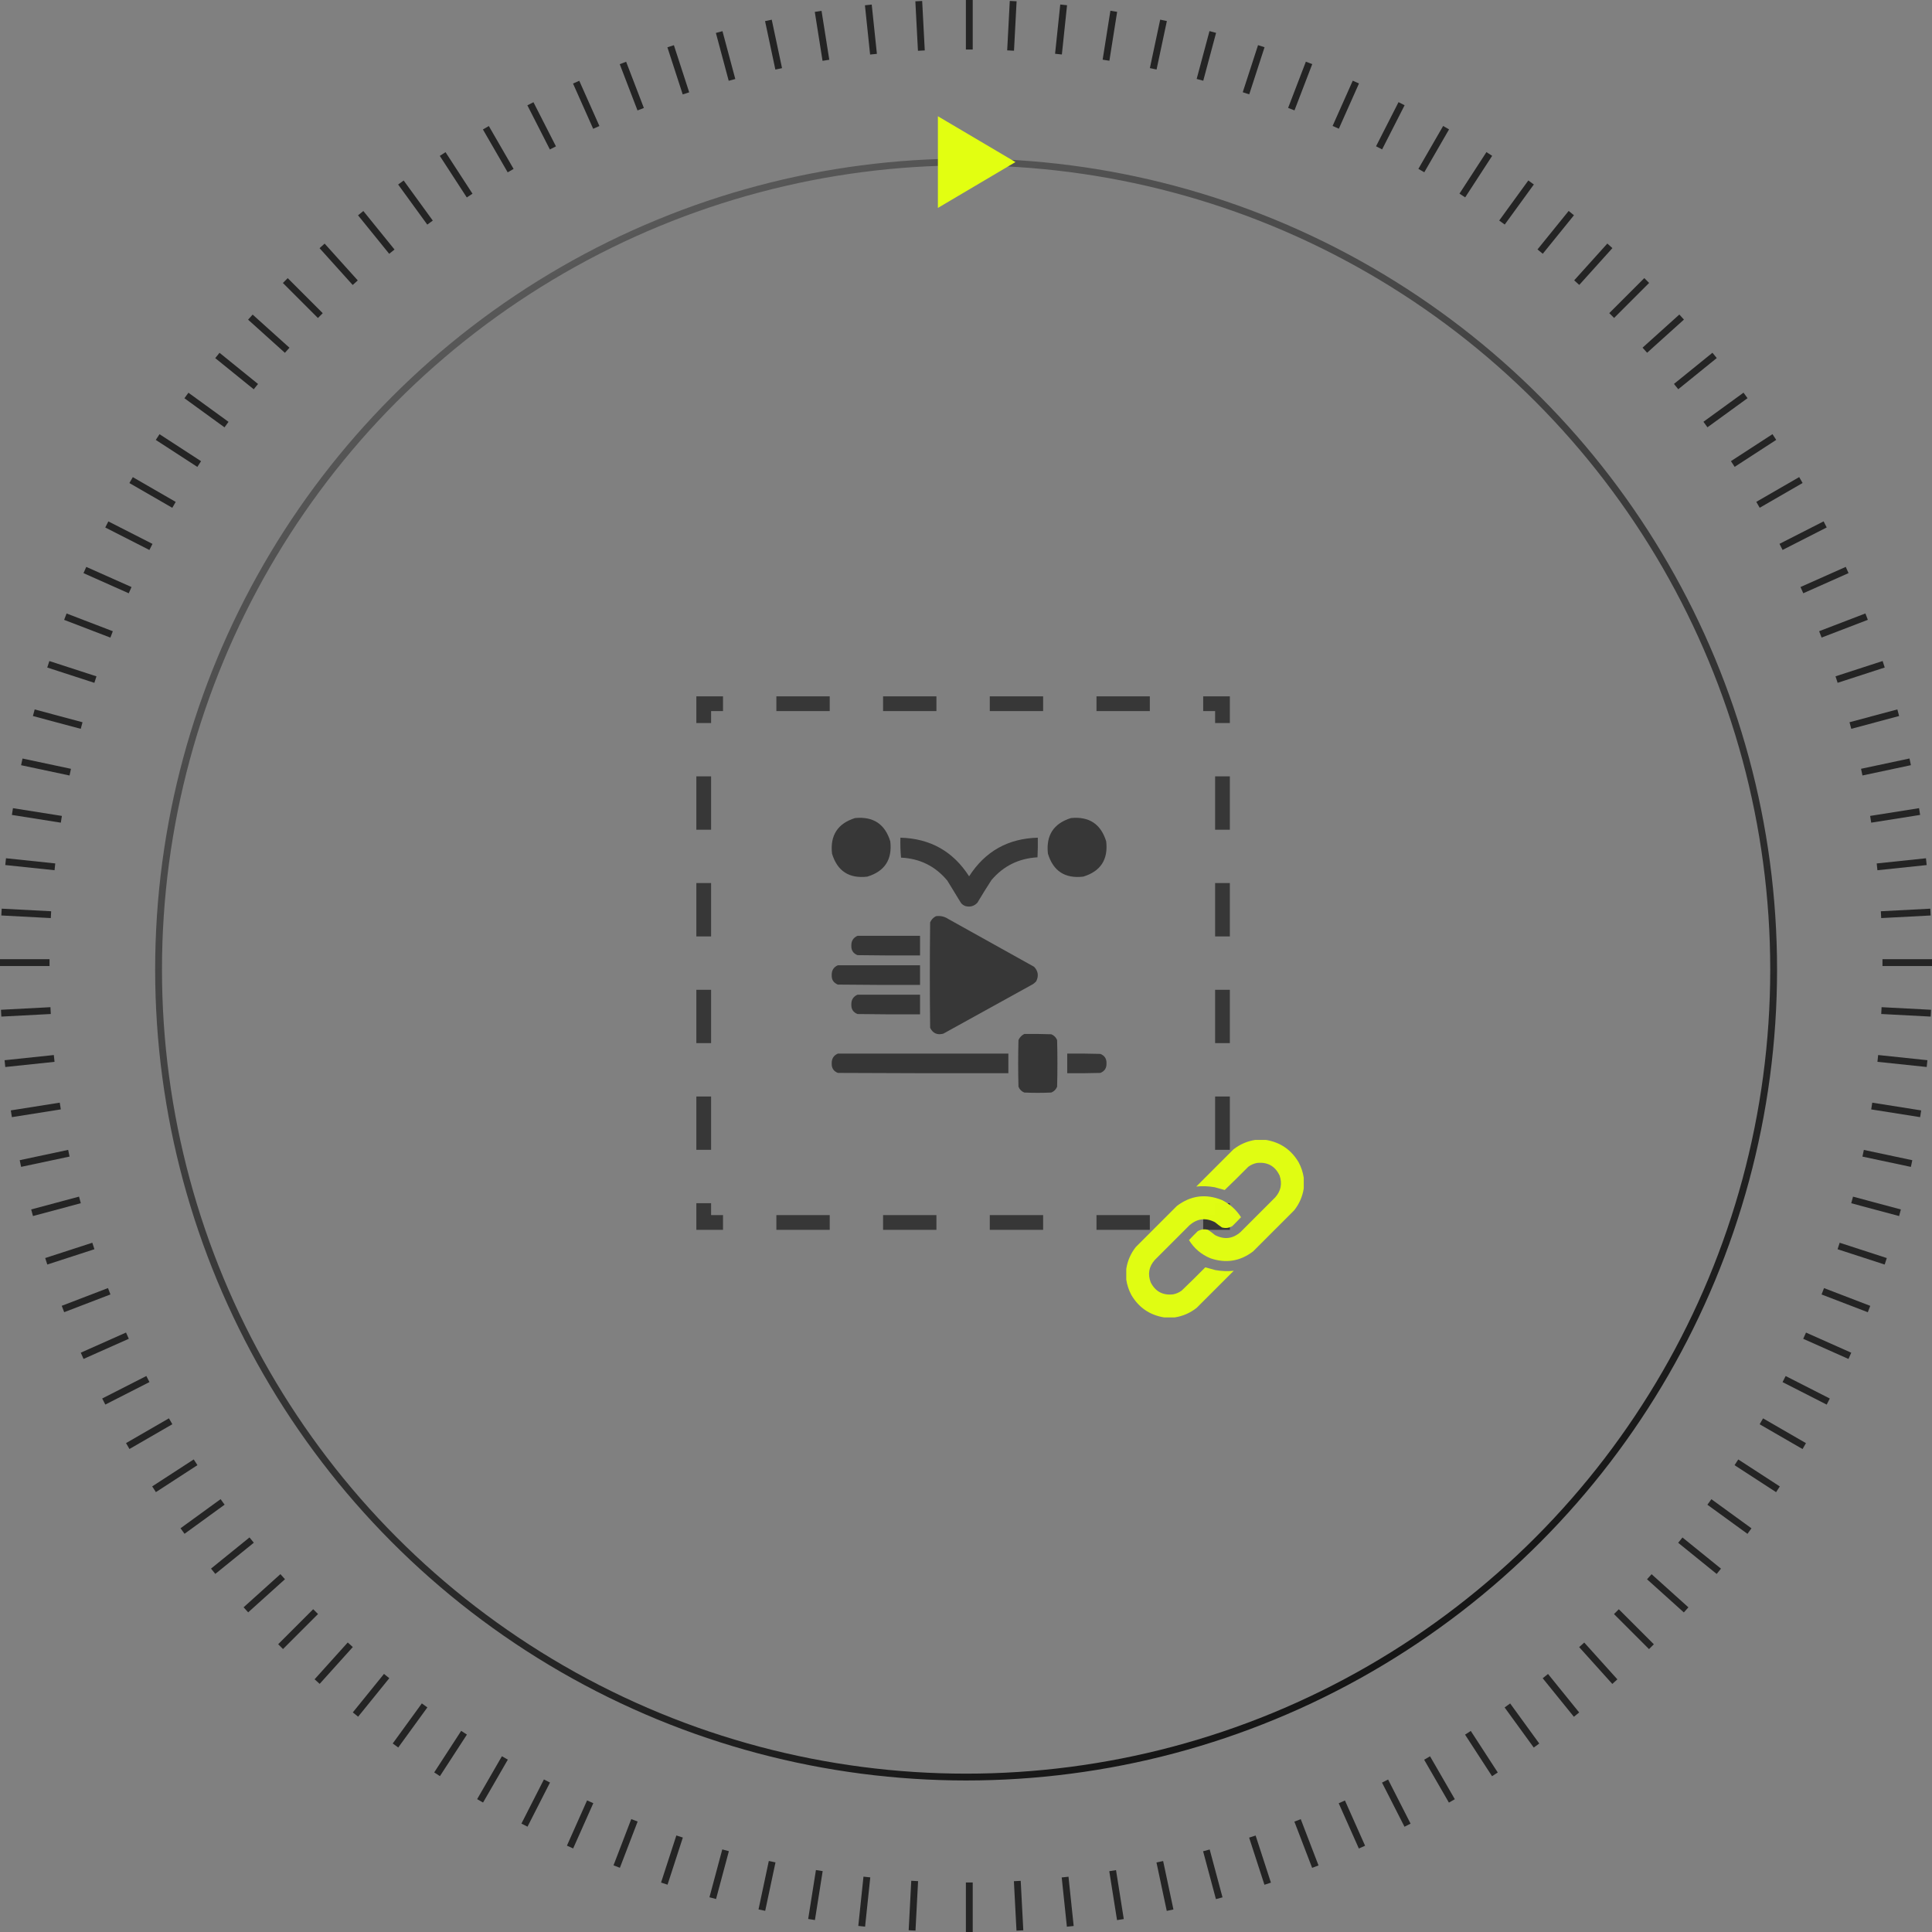 <?xml version="1.0" encoding="UTF-8"?> <svg xmlns="http://www.w3.org/2000/svg" width="283" height="283" viewBox="0 0 283 283" fill="none"><rect x="0" y="0" width="283" height="283" fill="#808080" stroke="none"/><g clip-path="url(#clip0_3_3645)"><circle cx="141.516" cy="142.016" r="118.289" stroke="url(#paint0_linear_3_3645)"></circle><line x1="141.984" y1="-2.18558e-08" x2="141.984" y2="7.256" stroke="#242424"></line><line x1="141.984" y1="275.744" x2="141.984" y2="283" stroke="#242424"></line><line x1="134.581" y1="0.166" x2="134.961" y2="7.412" stroke="#242424"></line><line x1="149.015" y1="275.532" x2="149.395" y2="282.778" stroke="#242424"></line><line x1="127.193" y1="0.722" x2="127.951" y2="7.938" stroke="#242424"></line><line x1="156.017" y1="274.956" x2="156.775" y2="282.172" stroke="#242424"></line><line x1="119.845" y1="1.665" x2="120.98" y2="8.831" stroke="#242424"></line><line x1="162.982" y1="274.015" x2="164.117" y2="281.181" stroke="#242424"></line><line x1="112.555" y1="2.989" x2="114.064" y2="10.086" stroke="#242424"></line><line x1="169.888" y1="272.708" x2="171.396" y2="279.805" stroke="#242424"></line><line x1="105.346" y1="4.696" x2="107.224" y2="11.704" stroke="#242424"></line><line x1="176.713" y1="271.044" x2="178.591" y2="278.053" stroke="#242424"></line><line x1="98.237" y1="6.775" x2="100.479" y2="13.676" stroke="#242424"></line><line x1="183.448" y1="269.023" x2="185.69" y2="275.924" stroke="#242424"></line><line x1="91.248" y1="9.223" x2="93.848" y2="15.997" stroke="#242424"></line><line x1="190.068" y1="266.652" x2="192.669" y2="273.426" stroke="#242424"></line><line x1="84.394" y1="12.034" x2="87.345" y2="18.662" stroke="#242424"></line><line x1="196.551" y1="263.939" x2="199.502" y2="270.568" stroke="#242424"></line><line x1="77.695" y1="15.2" x2="80.99" y2="21.665" stroke="#242424"></line><line x1="202.883" y1="260.89" x2="206.177" y2="267.355" stroke="#242424"></line><line x1="71.171" y1="18.712" x2="74.799" y2="24.995" stroke="#242424"></line><line x1="209.042" y1="257.514" x2="212.67" y2="263.797" stroke="#242424"></line><line x1="64.841" y1="22.563" x2="68.793" y2="28.648" stroke="#242424"></line><line x1="215.021" y1="253.82" x2="218.973" y2="259.906" stroke="#242424"></line><line x1="58.725" y1="26.735" x2="62.99" y2="32.605" stroke="#242424"></line><line x1="220.803" y1="249.816" x2="225.068" y2="255.686" stroke="#242424"></line><line x1="52.834" y1="31.225" x2="57.4" y2="36.864" stroke="#242424"></line><line x1="226.365" y1="245.518" x2="230.931" y2="251.157" stroke="#242424"></line><line x1="47.18" y1="36.018" x2="52.035" y2="41.41" stroke="#242424"></line><line x1="231.688" y1="240.936" x2="236.543" y2="246.328" stroke="#242424"></line><line x1="41.791" y1="41.097" x2="46.922" y2="46.227" stroke="#242424"></line><line x1="236.772" y1="236.077" x2="241.902" y2="241.208" stroke="#242424"></line><line x1="36.674" y1="46.453" x2="42.066" y2="51.308" stroke="#242424"></line><line x1="241.592" y1="230.961" x2="246.984" y2="235.816" stroke="#242424"></line><line x1="31.842" y1="52.068" x2="37.481" y2="56.634" stroke="#242424"></line><line x1="246.135" y1="225.599" x2="251.774" y2="230.165" stroke="#242424"></line><line x1="27.309" y1="57.931" x2="33.179" y2="62.195" stroke="#242424"></line><line x1="250.392" y1="220.009" x2="256.262" y2="224.273" stroke="#242424"></line><line x1="23.093" y1="64.021" x2="29.178" y2="67.973" stroke="#242424"></line><line x1="254.35" y1="214.201" x2="260.436" y2="218.153" stroke="#242424"></line><line x1="19.203" y1="70.324" x2="25.487" y2="73.952" stroke="#242424"></line><line x1="258.004" y1="208.196" x2="264.288" y2="211.824" stroke="#242424"></line><line x1="15.645" y1="76.822" x2="22.11" y2="80.116" stroke="#242424"></line><line x1="261.336" y1="202.007" x2="267.801" y2="205.301" stroke="#242424"></line><line x1="12.434" y1="83.496" x2="19.062" y2="86.448" stroke="#242424"></line><line x1="264.34" y1="195.652" x2="270.969" y2="198.603" stroke="#242424"></line><line x1="9.574" y1="90.331" x2="16.348" y2="92.931" stroke="#242424"></line><line x1="267.003" y1="189.148" x2="273.777" y2="191.749" stroke="#242424"></line><line x1="7.076" y1="97.305" x2="13.977" y2="99.547" stroke="#242424"></line><line x1="269.322" y1="182.513" x2="276.223" y2="184.755" stroke="#242424"></line><line x1="4.95" y1="104.401" x2="11.958" y2="106.279" stroke="#242424"></line><line x1="271.301" y1="175.768" x2="278.31" y2="177.646" stroke="#242424"></line><line x1="3.194" y1="111.598" x2="10.291" y2="113.106" stroke="#242424"></line><line x1="272.913" y1="168.929" x2="280.01" y2="170.437" stroke="#242424"></line><line x1="1.82" y1="118.876" x2="8.987" y2="120.011" stroke="#242424"></line><line x1="274.172" y1="162.012" x2="281.338" y2="163.147" stroke="#242424"></line><line x1="0.826" y1="126.215" x2="8.042" y2="126.973" stroke="#242424"></line><line x1="275.06" y1="155.038" x2="282.276" y2="155.796" stroke="#242424"></line><line x1="0.221" y1="133.6" x2="7.467" y2="133.98" stroke="#242424"></line><line x1="275.589" y1="148.031" x2="282.834" y2="148.411" stroke="#242424"></line><line x1="-3.57195e-08" y1="141.004" x2="7.256" y2="141.004" stroke="#242424"></line><line x1="275.746" y1="141.004" x2="283.002" y2="141.004" stroke="#242424"></line><line x1="0.169" y1="148.412" x2="7.415" y2="148.032" stroke="#242424"></line><line x1="275.532" y1="133.981" x2="282.778" y2="133.601" stroke="#242424"></line><line x1="0.721" y1="155.799" x2="7.937" y2="155.04" stroke="#242424"></line><line x1="274.952" y1="126.975" x2="282.168" y2="126.217" stroke="#242424"></line><line x1="1.664" y1="163.145" x2="8.83" y2="162.01" stroke="#242424"></line><line x1="274.016" y1="120.01" x2="281.182" y2="118.875" stroke="#242424"></line><line x1="2.99" y1="170.433" x2="10.087" y2="168.924" stroke="#242424"></line><line x1="272.709" y1="113.102" x2="279.806" y2="111.593" stroke="#242424"></line><line x1="4.699" y1="177.643" x2="11.707" y2="175.765" stroke="#242424"></line><line x1="271.046" y1="106.276" x2="278.055" y2="104.398" stroke="#242424"></line><line x1="6.775" y1="184.753" x2="13.676" y2="182.511" stroke="#242424"></line><line x1="269.021" y1="99.543" x2="275.922" y2="97.301" stroke="#242424"></line><line x1="9.223" y1="191.743" x2="15.997" y2="189.143" stroke="#242424"></line><line x1="266.649" y1="92.925" x2="273.423" y2="90.325" stroke="#242424"></line><line x1="12.035" y1="198.599" x2="18.663" y2="195.648" stroke="#242424"></line><line x1="263.941" y1="86.444" x2="270.57" y2="83.493" stroke="#242424"></line><line x1="15.199" y1="205.296" x2="21.664" y2="202.002" stroke="#242424"></line><line x1="260.886" y1="80.109" x2="267.351" y2="76.815" stroke="#242424"></line><line x1="18.711" y1="211.817" x2="24.995" y2="208.189" stroke="#242424"></line><line x1="257.512" y1="73.945" x2="263.795" y2="70.317" stroke="#242424"></line><line x1="22.564" y1="218.147" x2="28.649" y2="214.195" stroke="#242424"></line><line x1="253.821" y1="67.966" x2="259.907" y2="64.015" stroke="#242424"></line><line x1="26.737" y1="224.265" x2="32.607" y2="220.001" stroke="#242424"></line><line x1="249.815" y1="62.186" x2="255.685" y2="57.922" stroke="#242424"></line><line x1="31.224" y1="230.157" x2="36.863" y2="225.591" stroke="#242424"></line><line x1="245.517" y1="56.626" x2="251.156" y2="52.06" stroke="#242424"></line><line x1="36.017" y1="235.807" x2="41.409" y2="230.952" stroke="#242424"></line><line x1="240.935" y1="51.298" x2="246.327" y2="46.443" stroke="#242424"></line><line x1="41.1" y1="241.2" x2="46.23" y2="236.07" stroke="#242424"></line><line x1="236.08" y1="46.22" x2="241.211" y2="41.089" stroke="#242424"></line><line x1="46.453" y1="246.318" x2="51.308" y2="240.926" stroke="#242424"></line><line x1="230.96" y1="41.4" x2="235.815" y2="36.008" stroke="#242424"></line><line x1="52.069" y1="251.148" x2="56.635" y2="245.509" stroke="#242424"></line><line x1="225.6" y1="36.854" x2="230.166" y2="31.215" stroke="#242424"></line><line x1="57.931" y1="255.679" x2="62.196" y2="249.809" stroke="#242424"></line><line x1="220.01" y1="32.598" x2="224.274" y2="26.728" stroke="#242424"></line><line x1="64.022" y1="259.895" x2="67.974" y2="253.81" stroke="#242424"></line><line x1="214.202" y1="28.637" x2="218.154" y2="22.552" stroke="#242424"></line><line x1="70.325" y1="263.788" x2="73.953" y2="257.504" stroke="#242424"></line><line x1="208.196" y1="24.986" x2="211.824" y2="18.703" stroke="#242424"></line><line x1="76.824" y1="267.345" x2="80.118" y2="260.88" stroke="#242424"></line><line x1="202.008" y1="21.656" x2="205.302" y2="15.191" stroke="#242424"></line><line x1="83.5" y1="270.556" x2="86.451" y2="263.928" stroke="#242424"></line><line x1="195.657" y1="18.65" x2="198.608" y2="12.022" stroke="#242424"></line><line x1="90.334" y1="273.415" x2="92.934" y2="266.641" stroke="#242424"></line><line x1="189.15" y1="15.987" x2="191.751" y2="9.213" stroke="#242424"></line><line x1="97.306" y1="275.913" x2="99.548" y2="269.012" stroke="#242424"></line><line x1="182.513" y1="13.666" x2="184.755" y2="6.765" stroke="#242424"></line><line x1="104.404" y1="278.041" x2="106.282" y2="271.032" stroke="#242424"></line><line x1="175.771" y1="11.693" x2="177.649" y2="4.684" stroke="#242424"></line><line x1="111.597" y1="279.795" x2="113.105" y2="272.698" stroke="#242424"></line><line x1="168.925" y1="10.078" x2="170.434" y2="2.981" stroke="#242424"></line><line x1="118.877" y1="281.17" x2="120.012" y2="274.003" stroke="#242424"></line><line x1="162.01" y1="8.82" x2="163.145" y2="1.654" stroke="#242424"></line><line x1="126.221" y1="282.163" x2="126.98" y2="274.947" stroke="#242424"></line><line x1="155.046" y1="7.929" x2="155.804" y2="0.713" stroke="#242424"></line><line x1="133.602" y1="282.77" x2="133.982" y2="275.524" stroke="#242424"></line><line x1="148.032" y1="7.404" x2="148.412" y2="0.159" stroke="#242424"></line><path d="M148.745 23.74L137.383 17.028V30.457L148.745 23.74Z" fill="#E2FF11"></path><g clip-path="url(#clip1_3_3645)"><path fill-rule="evenodd" clip-rule="evenodd" d="M102 105.908V102H105.908V104.161H104.161V105.908H102ZM121.538 102H113.723V104.161H121.538V102ZM129.353 102V104.161H137.168V102H129.353ZM144.983 102V104.161H152.798V102H144.983ZM160.613 102V104.161H168.428V102H160.613ZM176.243 102V104.161H177.99V105.908H180.15V102H176.243ZM180.15 113.723H177.99V121.538H180.15V113.723ZM180.15 129.353H177.99V137.168H180.15V129.353ZM180.15 144.983H177.99V152.798H180.15V144.983ZM180.15 160.613H177.99V168.428H180.15V160.613ZM180.15 176.243H177.99V177.99H176.243V180.15H180.15V176.243ZM168.428 180.15V177.99H160.613V180.15H168.428ZM152.798 180.15V177.99H144.983V180.15H152.798ZM137.168 180.15V177.99H129.353V180.15H137.168ZM121.538 180.15V177.99H113.723V180.15H121.538ZM105.908 180.15V177.99H104.161V176.243H102V180.15H105.908ZM102 168.428H104.161V160.613H102V168.428ZM102 152.798H104.161V144.983H102V152.798ZM102 137.168H104.161V129.353H102V137.168ZM102 121.538H104.161V113.723H102V121.538Z" fill="#373737"></path><path opacity="0.977" fill-rule="evenodd" clip-rule="evenodd" d="M125.244 119.83C127.908 119.566 129.63 120.704 130.41 123.244C130.717 125.911 129.594 127.633 127.041 128.41C124.374 128.718 122.652 127.595 121.875 125.041C121.578 122.367 122.701 120.63 125.244 119.83Z" fill="#363636"></path><path opacity="0.977" fill-rule="evenodd" clip-rule="evenodd" d="M156.869 119.83C159.533 119.566 161.255 120.704 162.035 123.244C162.342 125.911 161.219 127.633 158.666 128.41C155.999 128.718 154.277 127.595 153.5 125.041C153.203 122.367 154.326 120.63 156.869 119.83Z" fill="#363636"></path><path opacity="0.963" fill-rule="evenodd" clip-rule="evenodd" d="M131.893 122.705C136.259 122.821 139.613 124.708 141.956 128.365C144.298 124.708 147.653 122.821 152.018 122.705C152.033 123.664 152.018 124.622 151.973 125.58C149.245 125.731 146.999 126.839 145.235 128.904C144.524 129.997 143.835 131.105 143.169 132.229C142.691 132.738 142.107 132.902 141.417 132.723C141.142 132.627 140.917 132.463 140.743 132.229C140.084 131.15 139.425 130.072 138.766 128.994C137.01 126.88 134.748 125.757 131.983 125.625C131.895 124.659 131.865 123.686 131.893 122.705Z" fill="#363636"></path><path opacity="0.987" fill-rule="evenodd" clip-rule="evenodd" d="M137.102 134.205C137.754 134.114 138.353 134.249 138.898 134.609C143.091 136.945 147.284 139.281 151.477 141.617C152.067 142.241 152.172 142.945 151.791 143.729C151.577 143.978 151.322 144.172 151.027 144.313C146.745 146.678 142.462 149.044 138.18 151.41C137.294 151.648 136.65 151.364 136.248 150.557C136.188 145.406 136.188 140.255 136.248 135.104C136.43 134.697 136.714 134.398 137.102 134.205Z" fill="#363636"></path><path opacity="0.992" fill-rule="evenodd" clip-rule="evenodd" d="M125.603 137.08C128.658 137.08 131.713 137.08 134.768 137.08C134.768 138.038 134.768 138.997 134.768 139.955C131.713 139.97 128.658 139.955 125.603 139.91C124.976 139.658 124.676 139.194 124.705 138.518C124.687 137.833 124.987 137.354 125.603 137.08Z" fill="#363636"></path><path opacity="0.994" fill-rule="evenodd" clip-rule="evenodd" d="M122.728 141.393C126.741 141.393 130.754 141.393 134.768 141.393C134.768 142.351 134.768 143.309 134.768 144.268C130.754 144.283 126.741 144.268 122.728 144.223C122.101 143.97 121.801 143.506 121.83 142.83C121.812 142.146 122.112 141.667 122.728 141.393Z" fill="#363636"></path><path opacity="0.992" fill-rule="evenodd" clip-rule="evenodd" d="M125.603 145.705C128.658 145.705 131.713 145.705 134.768 145.705C134.768 146.663 134.768 147.622 134.768 148.58C131.713 148.595 128.658 148.58 125.603 148.535C124.976 148.283 124.676 147.819 124.705 147.143C124.687 146.458 124.987 145.979 125.603 145.705Z" fill="#363636"></path><path opacity="0.991" fill-rule="evenodd" clip-rule="evenodd" d="M150.039 151.455C151.357 151.44 152.675 151.455 153.992 151.5C154.397 151.664 154.681 151.949 154.846 152.353C154.906 154.629 154.906 156.905 154.846 159.181C154.681 159.586 154.397 159.87 153.992 160.035C152.674 160.095 151.357 160.095 150.039 160.035C149.635 159.87 149.35 159.586 149.186 159.181C149.126 156.905 149.126 154.629 149.186 152.353C149.367 151.947 149.652 151.648 150.039 151.455Z" fill="#363636"></path><path opacity="0.997" fill-rule="evenodd" clip-rule="evenodd" d="M122.728 154.33C131.054 154.33 139.379 154.33 147.705 154.33C147.705 155.288 147.705 156.247 147.705 157.205C139.379 157.22 131.054 157.205 122.728 157.16C122.101 156.908 121.801 156.444 121.83 155.768C121.812 155.083 122.112 154.604 122.728 154.33Z" fill="#363636"></path><path opacity="0.986" fill-rule="evenodd" clip-rule="evenodd" d="M156.328 154.33C157.946 154.315 159.563 154.33 161.18 154.375C161.807 154.627 162.107 155.091 162.078 155.767C162.107 156.444 161.807 156.908 161.18 157.16C159.563 157.205 157.946 157.22 156.328 157.205C156.328 156.246 156.328 155.288 156.328 154.33Z" fill="#363636"></path><g clip-path="url(#clip2_3_3645)"><path opacity="0.982" fill-rule="evenodd" clip-rule="evenodd" d="M183.863 166.975C184.388 166.975 184.913 166.975 185.438 166.975C187.552 167.325 189.152 168.426 190.236 170.275C190.611 170.984 190.856 171.729 190.973 172.51C190.973 173.034 190.973 173.559 190.973 174.084C190.788 175.271 190.323 176.338 189.576 177.283C187.57 179.289 185.564 181.295 183.559 183.301C181.665 184.749 179.583 185.088 177.312 184.316C175.974 183.765 174.925 182.877 174.164 181.65C174.578 181.211 175.001 180.779 175.434 180.355C175.908 180.069 176.416 180.001 176.957 180.152C177.31 180.387 177.648 180.641 177.973 180.914C179.335 181.619 180.587 181.467 181.73 180.457C183.415 178.773 185.099 177.089 186.783 175.404C187.622 174.47 187.842 173.404 187.443 172.205C186.78 170.803 185.671 170.185 184.117 170.352C183.65 170.442 183.227 170.628 182.848 170.91C181.711 172.064 180.56 173.198 179.395 174.313C178.912 174.169 178.421 174.033 177.922 173.906C177.026 173.748 176.129 173.714 175.23 173.805C177.042 171.993 178.853 170.182 180.664 168.371C181.611 167.627 182.677 167.161 183.863 166.975Z" fill="#E2FF11"></path><path opacity="0.982" fill-rule="evenodd" clip-rule="evenodd" d="M172.086 192.975C171.561 192.975 171.036 192.975 170.512 192.975C168.397 192.624 166.797 191.524 165.713 189.674C165.338 188.965 165.093 188.22 164.977 187.44C164.977 186.915 164.977 186.39 164.977 185.865C165.161 184.678 165.626 183.612 166.373 182.666C168.379 180.66 170.385 178.654 172.391 176.648C174.42 175.113 176.621 174.825 178.992 175.785C180.157 176.366 181.088 177.204 181.785 178.299C181.371 178.738 180.948 179.17 180.516 179.594C180.041 179.881 179.533 179.948 178.992 179.797C178.639 179.563 178.301 179.309 177.977 179.035C176.615 178.33 175.363 178.482 174.219 179.492C172.534 181.176 170.85 182.861 169.166 184.545C168.292 185.518 168.089 186.618 168.557 187.846C169.238 189.181 170.329 189.765 171.832 189.598C172.3 189.508 172.723 189.322 173.102 189.039C174.268 187.923 175.419 186.789 176.555 185.637C177.038 185.781 177.529 185.916 178.027 186.043C178.923 186.202 179.821 186.236 180.719 186.145C178.908 187.956 177.096 189.767 175.285 191.578C174.338 192.322 173.272 192.788 172.086 192.975Z" fill="#E2FF11"></path></g></g></g><defs><linearGradient id="paint0_linear_3_3645" x1="14.154" y1="3.668" x2="165.156" y2="301.198" gradientUnits="userSpaceOnUse"><stop stop-color="#696969"></stop><stop offset="1" stop-color="#0C0C0C"></stop></linearGradient><clipPath id="clip0_3_3645"><rect width="283" height="283" fill="white"></rect></clipPath><clipPath id="clip1_3_3645"><rect width="89" height="91" fill="white" transform="translate(102 102)"></rect></clipPath><clipPath id="clip2_3_3645"><rect width="26" height="26" fill="white" transform="translate(165 167)"></rect></clipPath></defs></svg> 